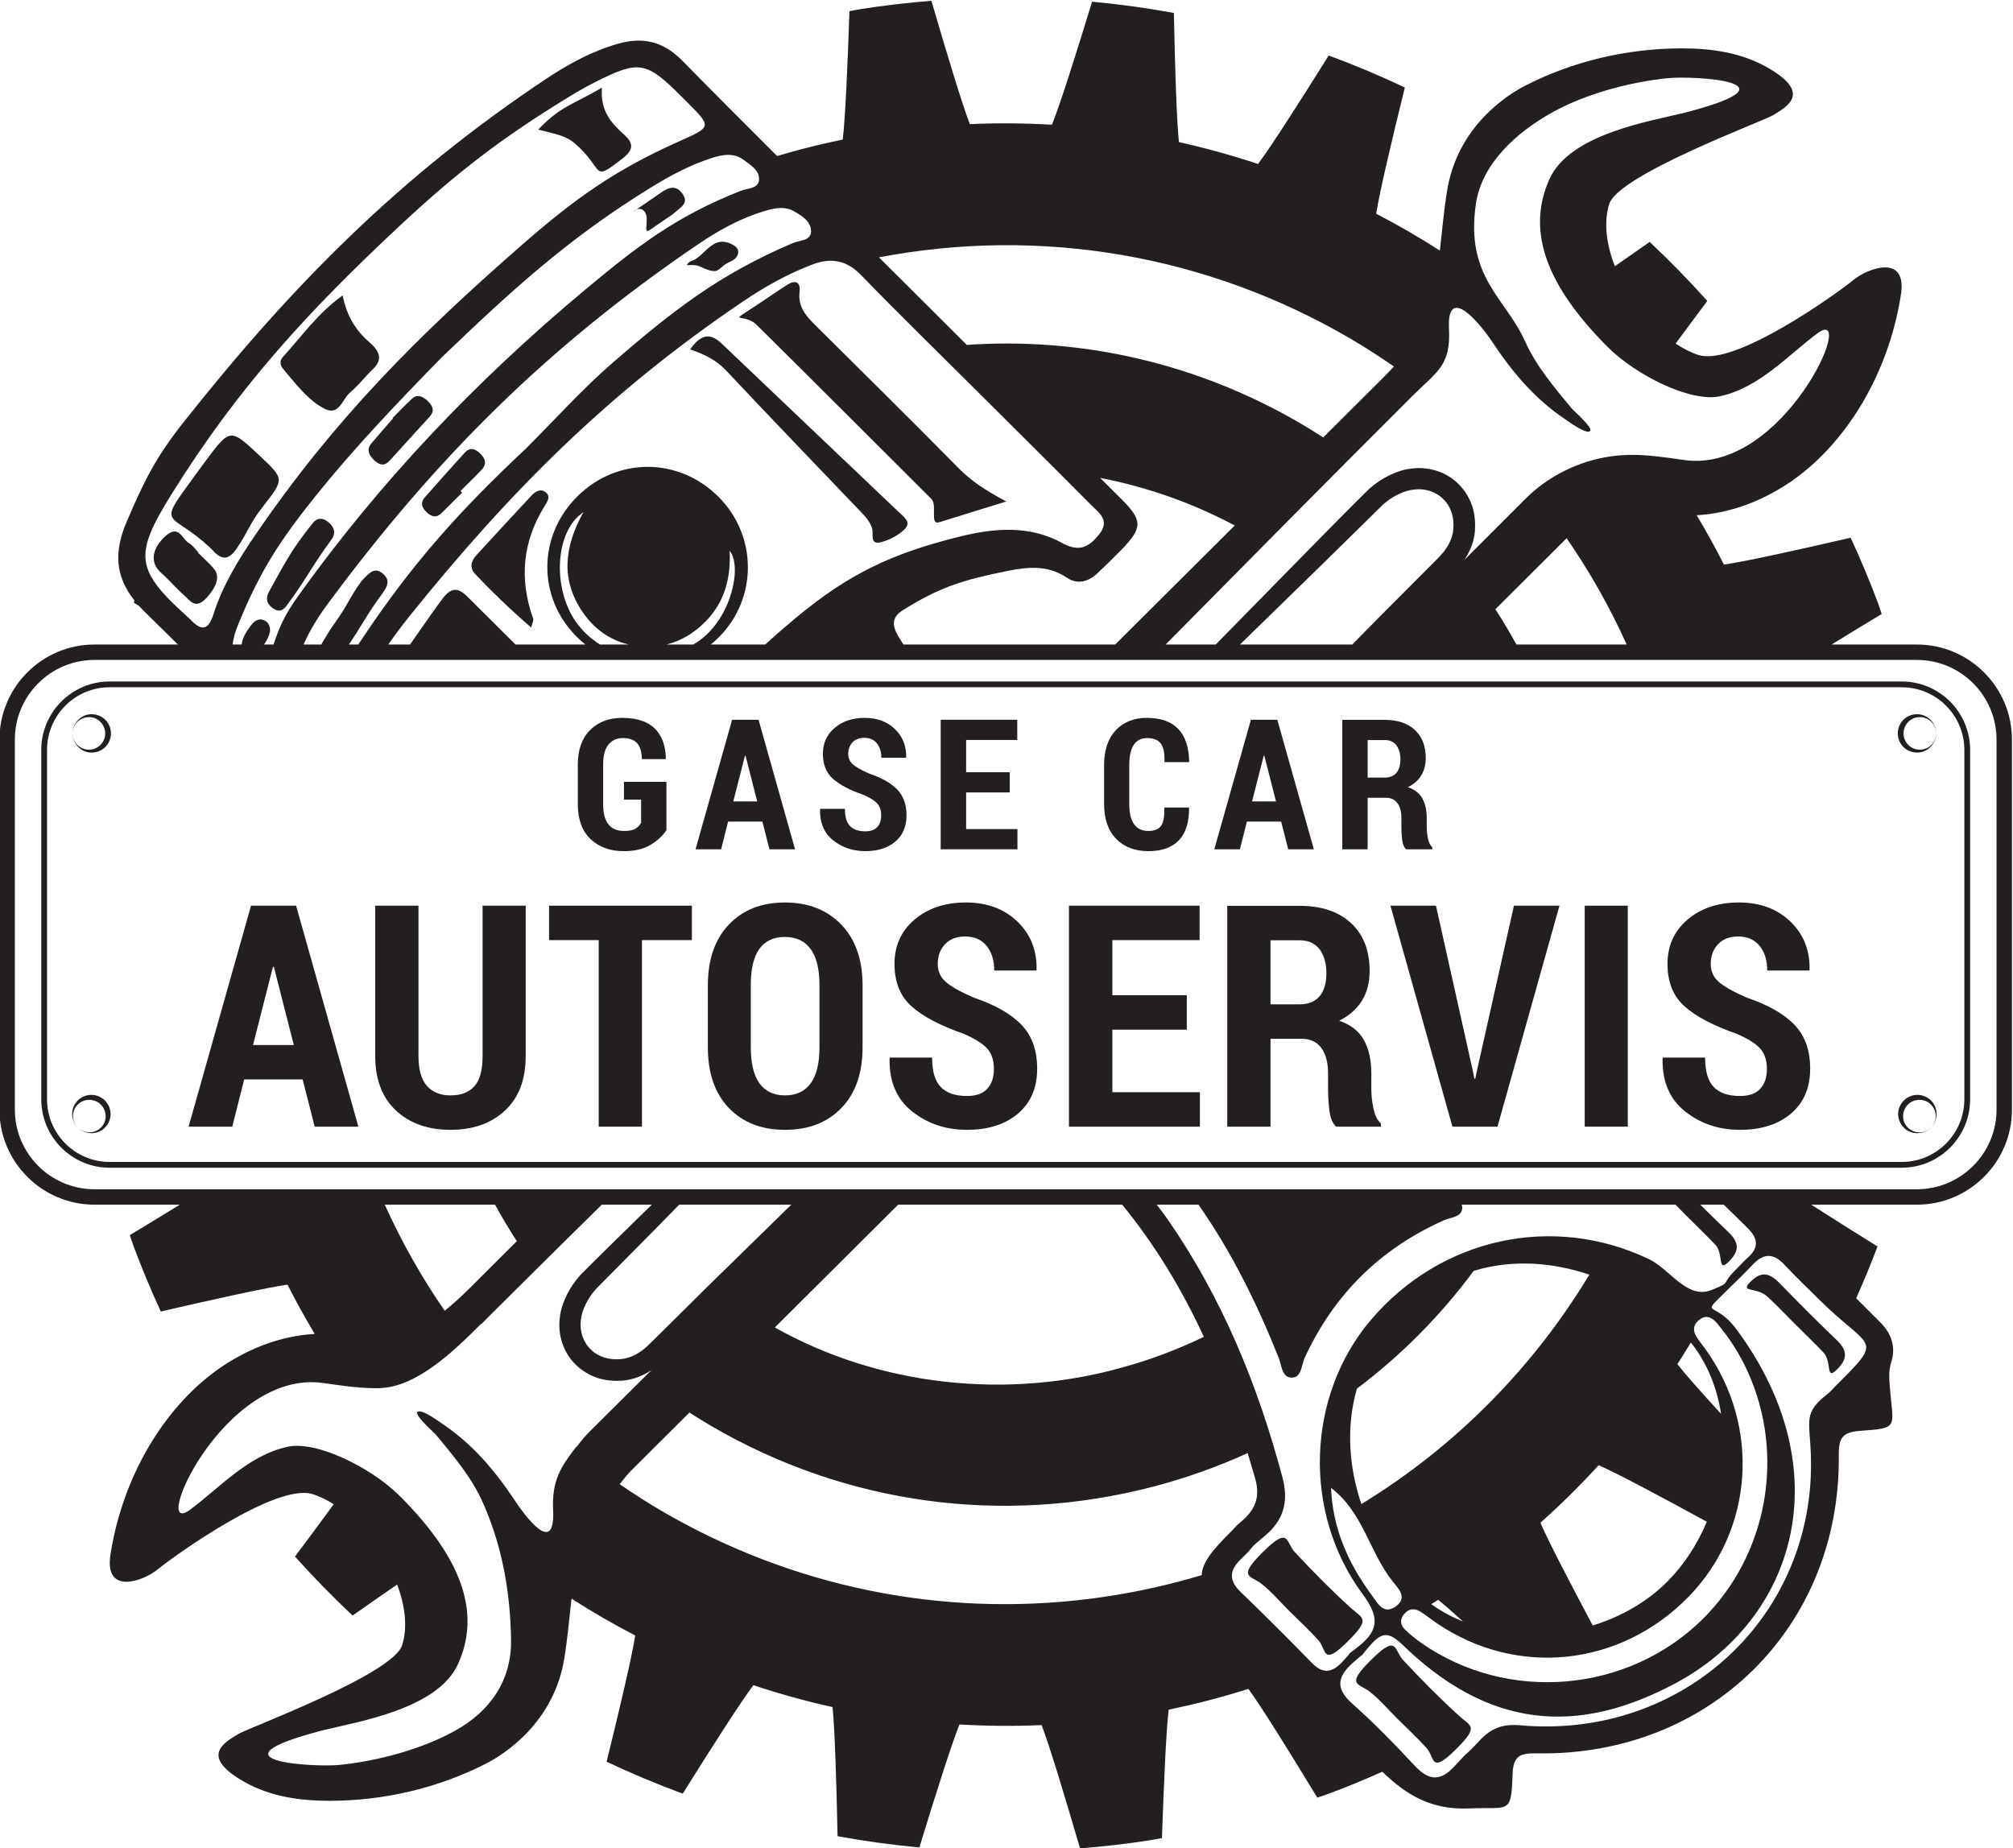 <?xml version="1.0" encoding="UTF-8" standalone="no"?>
<!-- Created with Inkscape (http://www.inkscape.org/) -->

<svg
   version="1.1"
   id="svg9"
   xml:space="preserve"
   width="348.284"
   height="319.733"
   viewBox="0 0 348.284 319.733"
   xmlns="http://www.w3.org/2000/svg"
   xmlns:svg="http://www.w3.org/2000/svg"><defs
     id="defs13"><clipPath
       clipPathUnits="userSpaceOnUse"
       id="clipPath23"><path
         d="M 0,595.276 H 841.89 V 0 H 0 Z"
         id="path21" /></clipPath></defs><g
     id="g15"
     transform="matrix(1.333,0,0,-1.333,-387.63,555.813)"><g
       id="g17"><g
         id="g19"
         clip-path="url(#clipPath23)"><g
           id="g25"
           transform="translate(317.635,339.399)"><path
             d="m 0,0 c 1.055,1.156 1.848,2.632 0.945,3.719 -0.64,0.769 -1.404,1.425 -2.113,2.132 0.019,0.018 0.037,0.037 0.056,0.055 C -1.506,6.299 -1.826,6.788 -2.31,7.063 -3.252,7.601 -3.625,9.725 -5.574,7.79 -7.237,6.139 -7.28,4.426 -5.962,3.254 -4.881,2.292 -3.946,1.177 -2.86,0.222 -2.158,-0.394 -1.468,-1.608 0,0"
             style="fill:#231f20;fill-opacity:1;fill-rule:nonzero;stroke:none"
             id="path27" /></g><g
           id="g29"
           transform="translate(317.967,345.967)"><path
             d="M 0,0 C 0.162,-0.151 0.332,-0.296 0.478,-0.461 1.667,-1.806 2.583,-1.638 3.583,-0.145 5.242,2.331 5.097,2.86 6.928,5.212 9.74,8.824 9.782,8.791 6.555,11.825 2.711,15.44 2.708,15.442 -0.471,11.189 -1.264,10.127 -2.033,9.048 -2.815,7.978 -6.74,2.617 -4.844,4.507 0,0"
             style="fill:#231f20;fill-opacity:1;fill-rule:nonzero;stroke:none"
             id="path31" /></g><g
           id="g33"
           transform="translate(333.437,349.176)"><path
             d="m 0,0 c -0.709,0.608 -1.456,0.633 -2.029,-0.084 -2.754,-3.443 -3.559,-5.036 -5.69,-8.915 -0.518,-0.941 -0.251,-1.71 0.632,-2.249 0.884,-0.54 1.43,0.05 1.863,0.727 2.487,3.37 3.076,4.851 5.564,8.219 C 0.992,-1.419 0.786,-0.674 0,0"
             style="fill:#231f20;fill-opacity:1;fill-rule:nonzero;stroke:none"
             id="path35" /></g><g
           id="g37"
           transform="translate(361.581,353.101)"><path
             d="m 0,0 c -0.652,0.472 -1.307,0.068 -1.767,-0.423 -2.429,-2.592 -4.835,-5.205 -7.23,-7.828 -0.675,-0.74 -0.85,-1.626 -0.116,-2.392 2.264,-2.366 4.355,-4.42 7.28,-6.943 0.135,0.594 0.33,0.929 0.246,1.164 -1.835,5.142 -1.37,10.03 1.532,14.673 C 0.297,-1.185 0.728,-0.526 0,0"
             style="fill:#231f20;fill-opacity:1;fill-rule:nonzero;stroke:none"
             id="path39" /></g><g
           id="g41"
           transform="translate(389.012,374.794)"><path
             d="m 0,0 c 7.583,-7.507 15.123,-15.057 22.677,-22.593 0.807,-0.805 -0.271,-3.424 1.017,-3.018 2.624,0.825 5.254,1.629 8.694,2.692 -2.766,1.479 -4.573,2.693 -6.146,4.287 C 20.151,-12.464 13.989,-6.365 7.833,-0.26 6.548,1.014 5.31,2.226 5.564,4.287 5.732,5.642 4.958,5.848 3.944,5.199 2.075,4.004 0.274,2.705 -1.601,1.52 -3.256,0.474 -1.373,1.358 0,0"
             style="fill:#231f20;fill-opacity:1;fill-rule:nonzero;stroke:none"
             id="path43" /></g><g
           id="g45"
           transform="translate(407.423,350.532)"><path
             d="m 0,0 c -7.635,7.282 -15.304,14.528 -22.934,21.815 -1.457,1.392 -2.651,1.345 -4.121,-0.731 1.915,-0.65 3.435,-1.419 4.693,-2.759 5.698,-6.073 11.486,-12.062 17.235,-18.088 0.685,-0.718 1.409,-1.404 1.704,-2.42 0.204,-0.704 -0.369,-2.17 1.175,-1.75 1.133,0.308 2.331,0.931 3.124,1.768 C 1.686,-1.312 0.599,-0.571 0,0"
             style="fill:#231f20;fill-opacity:1;fill-rule:nonzero;stroke:none"
             id="path47" /></g><g
           id="g49"
           transform="translate(371.545,396.349)"><path
             d="M 0,0 C 1.434,1.106 1.581,1.952 0.277,3.122 -1.386,4.614 -2.871,6.208 -2.618,9.24 -6.447,6.987 -7.91,6.897 -10.894,3.798 -8.945,3.26 -7.439,3.106 -6.172,2.025 -2.184,-1.379 -4.093,-3.157 0,0"
             style="fill:#231f20;fill-opacity:1;fill-rule:nonzero;stroke:none"
             id="path51" /></g><g
           id="g53"
           transform="translate(374.485,389.459)"><path
             d="m 0,0 c 0.682,-0.958 -0.337,-3.027 0.671,-2.324 1.081,0.755 2.178,1.489 3.011,2.056 C 4.585,0.596 5.77,1.056 4.927,2.306 4.1,3.533 3.107,3.22 2.093,2.498 1.049,1.754 -0.023,1.051 -1.078,0.322 -0.777,0.433 -0.333,0.469 0,0"
             style="fill:#231f20;fill-opacity:1;fill-rule:nonzero;stroke:none"
             id="path55" /></g><g
           id="g57"
           transform="translate(373.318,389.72)"><path
             d="M 0,0 C 0.029,0.021 0.06,0.041 0.089,0.061 -0.25,-0.063 -0.409,-0.283 0,0"
             style="fill:#231f20;fill-opacity:1;fill-rule:nonzero;stroke:none"
             id="path59" /></g><g
           id="g61"
           transform="translate(381.711,382.344)"><path
             d="M 0,0 C 2.724,-1.261 1.981,-0.146 3.962,0.71 4.905,1.119 5.333,2.178 4.326,2.78 1.512,4.46 0.491,1.064 -1.34,0.694 -2.43,-0.209 -1.176,0.544 0,0"
             style="fill:#231f20;fill-opacity:1;fill-rule:nonzero;stroke:none"
             id="path63" /></g><g
           id="g65"
           transform="translate(332.992,363.88)"><path
             d="M 0,0 C 1.835,-0.885 2.241,1.292 3.241,2.139 4.348,3.079 5.238,4.252 6.284,5.261 7.275,6.217 7.358,7.276 5.797,8.622 3.954,10.211 2.811,12.074 2.275,14.746 -1.083,12.305 -3.101,9.339 -5.488,6.741 -5.833,6.365 -5.953,5.798 -5.453,5.209 -3.808,3.27 -2.14,1.032 0,0"
             style="fill:#231f20;fill-opacity:1;fill-rule:nonzero;stroke:none"
             id="path67" /></g><g
           id="g69"
           transform="translate(344.325,365.263)"><path
             d="m 0,0 c -0.885,-0.817 -1.715,-1.692 -2.567,-2.542 0.018,-0.018 0.036,-0.037 0.054,-0.055 -0.949,-1.093 -1.914,-2.172 -2.842,-3.284 -0.554,-0.663 -0.434,-1.446 0.505,-2.252 0.893,-0.765 1.45,-0.443 1.916,0.07 1.733,1.9 3.455,3.81 5.19,5.707 0.504,0.551 0.593,1.158 -0.223,1.964 C 1.278,0.353 0.563,0.521 0,0"
             style="fill:#231f20;fill-opacity:1;fill-rule:nonzero;stroke:none"
             id="path71" /></g><g
           id="g73"
           transform="translate(351.077,358.169)"><path
             d="m 0,0 c -1.737,-1.914 -3.458,-3.842 -5.167,-5.783 -0.492,-0.558 -0.507,-1.254 0.358,-1.996 0.892,-0.766 1.447,-0.413 1.935,0.073 0.857,0.855 1.715,1.71 2.574,2.566 -0.071,0.07 -0.142,0.141 -0.213,0.212 0.915,0.912 1.848,1.806 2.738,2.742 0.563,0.592 0.71,1.319 -0.29,2.213 C 1.041,0.828 0.461,0.508 0,0"
             style="fill:#231f20;fill-opacity:1;fill-rule:nonzero;stroke:none"
             id="path75" /></g><g
           id="g77"
           transform="translate(466.185,208.216)"><path
             d="m 0,0 c -2.555,2.308 -4.965,4.766 -7.315,7.279 -1.224,1.309 -0.68,3.474 -4.156,0.032 -3.397,-3.367 -1.6,-2.993 -0.128,-4.169 1.306,-1.043 2.385,-2.323 3.564,-3.497 1.258,-1.253 2.569,-2.456 3.758,-3.776 1.095,-1.217 0.48,-3.452 3.728,-0.252 C 2.592,-1.289 1.493,-1.349 0,0"
             style="fill:#231f20;fill-opacity:1;fill-rule:nonzero;stroke:none"
             id="path79" /></g><g
           id="g81"
           transform="translate(480.231,194.217)"><path
             d="m 0,0 c -2.555,2.309 -4.965,4.767 -7.315,7.279 -1.224,1.31 -0.679,3.475 -4.155,0.032 -3.398,-3.367 -1.6,-2.993 -0.129,-4.168 1.306,-1.044 2.385,-2.324 3.565,-3.498 1.258,-1.253 2.568,-2.455 3.758,-3.775 1.094,-1.217 0.479,-3.453 3.727,-0.253 C 2.592,-1.288 1.493,-1.349 0,0"
             style="fill:#231f20;fill-opacity:1;fill-rule:nonzero;stroke:none"
             id="path83" /></g><g
           id="g85"
           transform="translate(518.034,250.637)"><path
             d="m 0,0 c -1.519,-1.493 0.729,-0.671 2.119,-1.928 1.234,-1.115 2.37,-2.338 3.549,-3.512 1.258,-1.253 2.539,-2.485 3.767,-3.767 1.129,-1.183 0.254,-3.676 1.711,-2.262 1.408,1.367 1.475,2.469 0.021,3.857 C 8.679,-5.238 6.253,-2.796 3.854,-0.33 2.606,0.954 1.553,1.526 0,0"
             style="fill:#231f20;fill-opacity:1;fill-rule:nonzero;stroke:none"
             id="path87" /></g><g
           id="g89"
           transform="translate(453.307,312.947)"><path
             d="M 0,0 1.518,5.947 H 1.587 L 3.105,0 Z M 3.279,10.601 H -0.15 L -4.9,-6.212 h 3.325 l 0.903,3.591 h 4.449 l 0.915,-3.591 h 3.326 z"
             style="fill:#231f20;fill-opacity:1;fill-rule:nonzero;stroke:none"
             id="path91" /></g><g
           id="g93"
           transform="translate(385.972,312.947)"><path
             d="M 0,0 1.518,5.947 H 1.587 L 3.105,0 Z M 3.279,10.601 H -0.15 L -4.9,-6.212 h 3.325 l 0.903,3.591 h 4.449 l 0.915,-3.591 h 3.326 z"
             style="fill:#231f20;fill-opacity:1;fill-rule:nonzero;stroke:none"
             id="path95" /></g><g
           id="g97"
           transform="translate(545.758,274.282)"><path
             d="m 0,0 c 0,-4.482 -3.647,-8.129 -8.13,-8.129 h -232.598 c -4.482,0 -8.129,3.647 -8.129,8.129 v 45.354 c 0,4.483 3.647,8.129 8.129,8.129 H -8.13 c 4.483,0 8.13,-3.646 8.13,-8.129 z m -8.13,54.233 h -232.598 c -4.896,0 -8.879,-3.983 -8.879,-8.879 V 0 c 0,-4.896 3.983,-8.879 8.879,-8.879 H -8.13 c 4.897,0 8.88,3.983 8.88,8.879 v 45.354 c 0,4.896 -3.983,8.879 -8.88,8.879"
             style="fill:#231f20;fill-opacity:1;fill-rule:nonzero;stroke:none"
             id="path99" /></g><g
           id="g101"
           transform="translate(302.522,324.259)"><path
             d="m 0,0 c -1.335,-0.083 -2.329,-1.279 -2.303,-2.484 0.004,0.603 0.267,1.197 0.713,1.587 0.445,0.391 1.038,0.567 1.59,0.52 C 1.134,-0.466 1.948,-1.481 1.928,-2.484 1.949,-3.486 1.136,-4.505 0,-4.592 c -0.552,-0.047 -1.146,0.129 -1.59,0.521 -0.446,0.39 -0.709,0.984 -0.713,1.587 -0.026,-1.205 0.969,-2.399 2.303,-2.482 0.649,-0.048 1.34,0.17 1.854,0.63 0.515,0.458 0.821,1.151 0.823,1.852 C 2.675,-1.783 2.37,-1.088 1.855,-0.63 1.342,-0.169 0.649,0.047 0,0"
             style="fill:#231f20;fill-opacity:1;fill-rule:nonzero;stroke:none"
             id="path103" /></g><g
           id="g105"
           transform="translate(302.524,274.858)"><path
             d="m 0,0 c -0.688,-0.034 -1.333,-0.367 -1.76,-0.859 -0.891,-1.002 -0.742,-2.552 0.13,-3.383 -0.425,0.429 -0.661,1.034 -0.622,1.625 0.037,0.592 0.333,1.135 0.757,1.49 0.868,0.736 2.16,0.587 2.857,-0.135 0.725,-0.692 0.875,-1.987 0.13,-2.85 -0.358,-0.423 -0.905,-0.715 -1.496,-0.75 -0.591,-0.036 -1.196,0.197 -1.626,0.62 0.834,-0.867 2.38,-1.017 3.385,-0.135 0.495,0.424 0.83,1.067 0.868,1.756 C 2.662,-1.933 2.385,-1.227 1.891,-0.73 1.394,-0.238 0.688,0.037 0,0"
             style="fill:#231f20;fill-opacity:1;fill-rule:nonzero;stroke:none"
             id="path107" /></g><g
           id="g109"
           transform="translate(539.794,319.293)"><path
             d="M 0,0 C 1.334,0.083 2.329,1.277 2.303,2.482 2.299,1.879 2.035,1.285 1.59,0.895 1.146,0.503 0.552,0.327 0,0.374 -1.137,0.461 -1.949,1.48 -1.929,2.482 -1.949,3.485 -1.135,4.5 0,4.589 0.552,4.636 1.145,4.46 1.59,4.069 2.035,3.679 2.299,3.085 2.303,2.482 2.328,3.687 1.335,4.882 0,4.966 -0.649,5.013 -1.343,4.797 -1.855,4.335 -2.37,3.877 -2.676,3.183 -2.678,2.482 -2.676,1.781 -2.369,1.087 -1.854,0.63 -1.341,0.17 -0.649,-0.048 0,0"
             style="fill:#231f20;fill-opacity:1;fill-rule:nonzero;stroke:none"
             id="path111" /></g><g
           id="g113"
           transform="translate(539.791,274.858)"><path
             d="m 0,0 c -0.687,0.037 -1.393,-0.238 -1.891,-0.73 -0.494,-0.497 -0.77,-1.203 -0.731,-1.891 0.037,-0.689 0.373,-1.332 0.867,-1.756 1.006,-0.882 2.551,-0.732 3.386,0.135 -0.43,-0.423 -1.035,-0.656 -1.626,-0.62 -0.592,0.035 -1.138,0.327 -1.496,0.75 -0.745,0.863 -0.596,2.158 0.13,2.85 0.696,0.722 1.989,0.871 2.856,0.135 0.425,-0.355 0.72,-0.898 0.758,-1.49 0.038,-0.591 -0.197,-1.196 -0.622,-1.625 0.872,0.831 1.02,2.381 0.13,3.383 C 1.334,-0.367 0.688,-0.034 0,0"
             style="fill:#231f20;fill-opacity:1;fill-rule:nonzero;stroke:none"
             id="path115" /></g><g
           id="g117"
           transform="translate(371.781,306.492)"><path
             d="M 0,0 C 1.398,0 2.553,0.274 3.465,0.825 4.376,1.376 5.06,2.013 5.516,2.736 V 8.995 H 0 V 6.686 H 2.225 V 3.672 C 2.024,3.325 1.768,3.063 1.454,2.887 1.142,2.709 0.657,2.621 0,2.621 c -0.88,0 -1.55,0.283 -2.01,0.85 -0.46,0.566 -0.689,1.438 -0.689,2.617 v 5.155 c 0,1.156 0.227,2.017 0.683,2.583 0.456,0.567 1.085,0.85 1.889,0.85 0.818,0 1.427,-0.218 1.824,-0.654 0.399,-0.436 0.609,-1.128 0.632,-2.077 h 3.094 l 0.022,0.07 c -0.038,1.699 -0.525,3.005 -1.459,3.916 -0.934,0.911 -2.337,1.366 -4.206,1.366 -1.737,0 -3.134,-0.531 -4.188,-1.594 -1.054,-1.061 -1.581,-2.559 -1.581,-4.491 V 6.085 c 0,-1.947 0.546,-3.449 1.639,-4.503 C -3.257,0.527 -1.807,0 0,0"
             style="fill:#231f20;fill-opacity:1;fill-rule:nonzero;stroke:none"
             id="path119" /></g><g
           id="g121"
           transform="translate(408.457,311.146)"><path
             d="m 0,0 c 0,1.408 -0.403,2.526 -1.211,3.354 -0.807,0.828 -2.01,1.511 -3.608,2.049 -1.012,0.44 -1.723,0.838 -2.132,1.196 -0.409,0.358 -0.614,0.814 -0.614,1.368 0,0.6 0.183,1.099 0.55,1.496 0.367,0.396 0.878,0.595 1.536,0.595 0.702,0 1.247,-0.24 1.632,-0.716 0.387,-0.478 0.58,-1.102 0.58,-1.871 h 3.198 l 0.023,0.069 c 0.03,1.47 -0.456,2.689 -1.46,3.654 -1.004,0.966 -2.309,1.45 -3.916,1.45 -1.584,0 -2.885,-0.433 -3.904,-1.299 -1.02,-0.866 -1.529,-1.989 -1.529,-3.366 0,-1.394 0.438,-2.477 1.314,-3.25 C -8.664,3.955 -7.35,3.264 -5.596,2.655 -4.738,2.286 -4.14,1.911 -3.8,1.53 c 0.34,-0.382 0.51,-0.899 0.51,-1.553 0,-0.631 -0.168,-1.132 -0.504,-1.501 -0.336,-0.37 -0.852,-0.555 -1.547,-0.555 -0.888,0 -1.553,0.227 -1.993,0.682 -0.439,0.454 -0.66,1.201 -0.66,2.24 h -3.209 l -0.024,-0.07 c -0.038,-1.747 0.532,-3.088 1.709,-4.024 1.178,-0.935 2.571,-1.402 4.177,-1.402 1.614,0 2.908,0.411 3.881,1.235 C -0.486,-2.595 0,-1.455 0,0"
             style="fill:#231f20;fill-opacity:1;fill-rule:nonzero;stroke:none"
             id="path123" /></g><g
           id="g125"
           transform="translate(422.856,309.356)"><path
             d="m 0,0 h -6.662 v 4.758 h 5.665 v 2.621 h -5.665 v 4.191 h 6.639 v 2.621 H -9.964 V -2.621 H 0 Z"
             style="fill:#231f20;fill-opacity:1;fill-rule:nonzero;stroke:none"
             id="path127" /></g><g
           id="g129"
           transform="translate(439.847,306.492)"><path
             d="m 0,0 c 1.746,0 3.066,0.469 3.963,1.408 0.895,0.94 1.336,2.333 1.32,4.181 L 5.249,5.658 H 2.074 C 2.112,4.549 1.976,3.766 1.663,3.308 1.35,2.85 0.796,2.621 0,2.621 c -0.811,0 -1.427,0.289 -1.848,0.866 -0.421,0.578 -0.631,1.461 -0.631,2.648 v 5.051 c 0,1.17 0.197,2.045 0.591,2.623 0.394,0.578 0.961,0.867 1.702,0.867 0.866,0 1.472,-0.243 1.82,-0.731 0.347,-0.486 0.498,-1.282 0.452,-2.386 H 5.26 l 0.035,0.069 c -0.031,1.87 -0.504,3.282 -1.419,4.237 -0.916,0.954 -2.27,1.432 -4.062,1.432 -1.691,0 -3.041,-0.537 -4.048,-1.61 -1.008,-1.075 -1.512,-2.585 -1.512,-4.533 V 6.131 c 0,-1.955 0.521,-3.466 1.564,-4.532 C -3.14,0.532 -1.745,0 0,0"
             style="fill:#231f20;fill-opacity:1;fill-rule:nonzero;stroke:none"
             id="path131" /></g><g
           id="g133"
           transform="translate(470.51,316.041)"><path
             d="m 0,0 h -2.201 v 4.873 h 2.213 c 0.664,0 1.17,-0.227 1.517,-0.682 C 1.877,3.737 2.051,3.125 2.051,2.355 2.051,1.602 1.877,1.021 1.529,0.612 1.182,0.204 0.672,0 0,0 m 1.663,-3.313 c 0.344,-0.462 0.516,-1.113 0.516,-1.953 v -1.142 c 0,-0.577 0.034,-1.144 0.103,-1.697 0.071,-0.555 0.239,-0.956 0.51,-1.202 h 3.406 v 0.243 c -0.27,0.239 -0.459,0.622 -0.567,1.149 -0.109,0.527 -0.162,1.021 -0.162,1.483 v 1.19 c 0,1.016 -0.192,1.863 -0.573,2.54 -0.383,0.678 -1.007,1.163 -1.872,1.455 0.757,0.377 1.332,0.884 1.726,1.518 0.395,0.635 0.591,1.392 0.591,2.27 0,1.555 -0.473,2.769 -1.419,3.643 -0.946,0.874 -2.25,1.31 -3.91,1.31 H -5.491 V -9.307 h 3.29 v 6.686 h 2.387 c 0.64,0 1.133,-0.231 1.477,-0.692"
             style="fill:#231f20;fill-opacity:1;fill-rule:nonzero;stroke:none"
             id="path135" /></g><g
           id="g137"
           transform="translate(323.634,281.332)"><path
             d="M 0,0 2.59,10.145 H 2.708 L 5.297,0 Z m -0.257,18.082 -8.102,-28.68 h 5.671 l 1.542,6.126 h 7.589 l 1.562,-6.126 h 5.672 l -8.083,28.68 z"
             style="fill:#231f20;fill-opacity:1;fill-rule:nonzero;stroke:none"
             id="path139" /></g><g
           id="g141"
           transform="translate(353.433,279.894)"><path
             d="m 0,0 c 0,-1.825 -0.355,-3.132 -1.067,-3.92 -0.711,-0.787 -1.746,-1.182 -3.103,-1.182 -1.317,0 -2.339,0.415 -3.063,1.242 C -7.958,-3.033 -8.32,-1.746 -8.32,0 v 19.521 h -5.614 V 0 c 0,-3.047 0.9,-5.403 2.699,-7.071 1.798,-1.668 4.153,-2.502 7.065,-2.502 2.912,0 5.267,0.831 7.066,2.492 C 4.694,-5.42 5.594,-3.06 5.594,0 V 19.521 H 0 Z"
             style="fill:#231f20;fill-opacity:1;fill-rule:nonzero;stroke:none"
             id="path143" /></g><g
           id="g145"
           transform="translate(362.063,294.944)"><path
             d="m 0,0 h 6.442 v -24.209 h 5.614 V 0 h 6.482 V 4.471 H 0 Z"
             style="fill:#231f20;fill-opacity:1;fill-rule:nonzero;stroke:none"
             id="path147" /></g><g
           id="g149"
           transform="translate(397.158,281.034)"><path
             d="m 0,0 c 0,-2.081 -0.382,-3.642 -1.146,-4.682 -0.764,-1.04 -1.871,-1.56 -3.32,-1.56 -1.463,0 -2.569,0.52 -3.32,1.56 -0.752,1.04 -1.127,2.601 -1.127,4.682 v 8.1 c 0,2.067 0.369,3.622 1.106,4.662 0.739,1.04 1.845,1.56 3.321,1.56 1.463,0 2.576,-0.523 3.34,-1.57 C -0.382,11.705 0,10.154 0,8.1 Z m -4.486,18.794 c -3.031,0 -5.454,-0.955 -7.273,-2.866 -1.818,-1.91 -2.727,-4.54 -2.727,-7.889 V 0.002 c 0,-3.361 0.909,-5.988 2.727,-7.879 1.819,-1.891 4.249,-2.837 7.293,-2.837 3.043,0 5.481,0.946 7.313,2.837 1.831,1.891 2.747,4.518 2.747,7.879 v 8.037 c 0,3.349 -0.923,5.979 -2.768,7.889 -1.845,1.911 -4.282,2.866 -7.312,2.866"
             style="fill:#231f20;fill-opacity:1;fill-rule:nonzero;stroke:none"
             id="path151" /></g><g
           id="g153"
           transform="translate(417.193,287.478)"><path
             d="m 0,0 c -1.727,0.748 -2.938,1.428 -3.637,2.039 -0.698,0.61 -1.048,1.389 -1.048,2.334 0,1.024 0.314,1.874 0.94,2.551 0.625,0.676 1.498,1.014 2.618,1.014 1.199,0 2.128,-0.407 2.787,-1.221 C 2.318,5.902 2.648,4.839 2.648,3.525 h 5.455 l 0.04,0.119 C 8.195,6.152 7.365,8.23 5.652,9.878 c -1.713,1.648 -3.939,2.473 -6.68,2.473 -2.701,0 -4.921,-0.74 -6.66,-2.216 -1.74,-1.478 -2.609,-3.392 -2.609,-5.742 0,-2.377 0.747,-4.226 2.243,-5.545 1.495,-1.32 3.739,-2.499 6.73,-3.536 1.462,-0.63 2.483,-1.271 3.063,-1.92 0.579,-0.651 0.869,-1.534 0.869,-2.65 0,-1.077 -0.286,-1.93 -0.859,-2.56 -0.573,-0.631 -1.453,-0.947 -2.639,-0.947 -1.515,0 -2.648,0.388 -3.399,1.163 -0.751,0.775 -1.126,2.048 -1.126,3.822 h -5.475 l -0.04,-0.118 c -0.066,-2.982 0.907,-5.27 2.915,-6.866 2.01,-1.595 4.385,-2.393 7.125,-2.393 2.754,0 4.961,0.703 6.621,2.108 1.661,1.404 2.491,3.349 2.491,5.83 0,2.404 -0.689,4.311 -2.066,5.723 C 4.779,-2.085 2.728,-0.919 0,0"
             style="fill:#231f20;fill-opacity:1;fill-rule:nonzero;stroke:none"
             id="path155" /></g><g
           id="g157"
           transform="translate(435.173,283.322)"><path
             d="M 0,0 H 9.664 V 4.472 H 0 v 7.15 h 11.324 v 4.471 H -5.633 v -28.68 h 16.997 v 4.472 L 0,-8.115 Z"
             style="fill:#231f20;fill-opacity:1;fill-rule:nonzero;stroke:none"
             id="path159" /></g><g
           id="g161"
           transform="translate(462.065,287.654)"><path
             d="M 0,0 C -0.593,-0.695 -1.463,-1.044 -2.609,-1.044 H -6.364 V 7.269 H -2.59 C -1.456,7.269 -0.593,6.882 0,6.106 0.593,5.332 0.889,4.288 0.889,2.975 0.889,1.687 0.593,0.696 0,0 m 6.72,-12.016 v 2.03 c 0,1.733 -0.326,3.177 -0.979,4.334 -0.652,1.155 -1.717,1.982 -3.192,2.481 1.291,0.644 2.273,1.507 2.945,2.59 0.672,1.084 1.008,2.374 1.008,3.871 0,2.652 -0.808,4.724 -2.421,6.215 -1.614,1.49 -3.838,2.235 -6.671,2.235 h -9.388 v -28.66 h 5.614 v 11.405 h 4.071 c 1.094,0 1.934,-0.394 2.52,-1.181 0.586,-0.788 0.879,-1.899 0.879,-3.329 v -1.951 c 0,-0.985 0.06,-1.95 0.178,-2.895 0.119,-0.945 0.408,-1.629 0.87,-2.049 h 5.811 v 0.414 c -0.462,0.406 -0.784,1.06 -0.969,1.96 -0.184,0.899 -0.276,1.743 -0.276,2.53"
             style="fill:#231f20;fill-opacity:1;fill-rule:nonzero;stroke:none"
             id="path163" /></g><g
           id="g165"
           transform="translate(482.495,278.003)"><path
             d="m 0,0 -0.217,-1.044 h -0.119 l -0.217,1.103 -4.763,21.352 h -5.91 l 8.044,-28.68 h 5.85 l 8.044,28.68 H 4.803 Z"
             style="fill:#231f20;fill-opacity:1;fill-rule:nonzero;stroke:none"
             id="path167" /></g><path
           d="m 496.482,270.735 h 5.593 v 28.68 h -5.593 z"
           style="fill:#231f20;fill-opacity:1;fill-rule:nonzero;stroke:none"
           id="path169" /><g
           id="g171"
           transform="translate(517.525,287.478)"><path
             d="m 0,0 c -1.727,0.748 -2.938,1.428 -3.637,2.039 -0.698,0.61 -1.048,1.389 -1.048,2.334 0,1.024 0.314,1.874 0.94,2.551 0.625,0.676 1.498,1.014 2.618,1.014 1.199,0 2.128,-0.407 2.787,-1.221 C 2.318,5.902 2.648,4.839 2.648,3.525 h 5.455 l 0.04,0.119 C 8.195,6.152 7.365,8.23 5.652,9.878 c -1.713,1.648 -3.939,2.473 -6.68,2.473 -2.701,0 -4.921,-0.74 -6.66,-2.216 -1.74,-1.478 -2.609,-3.392 -2.609,-5.742 0,-2.377 0.747,-4.226 2.243,-5.545 1.495,-1.32 3.739,-2.499 6.73,-3.536 1.462,-0.63 2.483,-1.271 3.063,-1.92 0.579,-0.651 0.869,-1.534 0.869,-2.65 0,-1.077 -0.286,-1.93 -0.859,-2.56 -0.573,-0.631 -1.453,-0.947 -2.639,-0.947 -1.515,0 -2.648,0.388 -3.399,1.163 -0.751,0.775 -1.126,2.048 -1.126,3.822 h -5.475 l -0.04,-0.118 c -0.066,-2.982 0.907,-5.27 2.915,-6.866 2.01,-1.595 4.385,-2.393 7.125,-2.393 2.754,0 4.961,0.703 6.621,2.108 1.661,1.404 2.491,3.349 2.491,5.83 0,2.404 -0.689,4.311 -2.066,5.723 C 4.779,-2.085 2.728,-0.919 0,0"
             style="fill:#231f20;fill-opacity:1;fill-rule:nonzero;stroke:none"
             id="path173" /></g><g
           id="g175"
           transform="translate(549.936,272.947)"><path
             d="m 0,0 c 0,-5.7 -4.638,-10.338 -10.338,-10.338 h -236.537 c -5.701,0 -10.338,4.638 -10.338,10.338 v 48.026 c 0,5.701 4.637,10.338 10.338,10.338 H -10.338 C -4.638,58.364 0,53.727 0,48.026 Z m -22.983,-24.691 c 6.661,-6.622 8.557,-4.732 2.013,-11.266 -0.314,-0.314 -0.598,-0.667 -0.947,-0.937 -3.187,-2.461 -2.343,-3.48 -2.185,-7.768 0.781,-21.059 -16.603,-37.132 -37.732,-35.248 -2.275,0.203 -3.775,-0.387 -5.251,-1.971 -2.269,-2.435 -1,-0.857 -3.243,-3.315 -1.894,-2.074 -3.397,-1.892 -5.229,0.08 -2.571,2.766 -5.218,5.482 -8.039,7.991 -2.275,2.024 -1.977,3.545 0.13,5.399 2.08,1.832 0.29,0.006 2.092,2.108 0.717,0.836 1.281,1.265 1.823,1.382 0.805,0.173 1.559,-0.364 2.683,-1.444 12.311,-11.826 24.084,-10.636 35.006,-4.878 15.795,8.328 21.655,27.645 8.157,45.977 -1.781,2.419 -3.197,2.462 -3.262,2.898 -0.037,0.252 0.383,0.647 1.437,1.688 h 0.003 l 0.349,0.349 c 1.811,1.803 1.777,1.666 3.53,3.522 1.487,1.573 2.766,1.471 4.192,-0.081 1.428,-1.553 2.977,-2.995 4.473,-4.486 m -53.891,-40.761 c 0.599,0.699 1.337,0.769 2.088,0.296 0.751,-0.475 1.447,-1.037 2.184,-1.536 10.383,-7.031 23.782,-5.602 32.639,3.474 8.446,8.655 9.363,22.118 2.185,32.121 -0.389,0.542 -0.824,1.055 -1.173,1.62 -0.564,0.914 -0.341,1.731 0.52,2.304 0.792,0.527 1.505,0.19 2.059,-0.456 1.676,-1.952 3.047,-4.103 4.104,-6.446 4.888,-10.83 2.518,-23.75 -5.876,-32.053 -9.712,-9.608 -25.343,-10.931 -36.544,-3.078 -0.724,0.509 -1.417,1.077 -2.06,1.685 -0.648,0.616 -0.739,1.352 -0.126,2.069 m -1.561,4.289 c 0.774,-0.983 2.082,-2.196 0.425,-3.344 -1.608,-1.113 -2.386,0.54 -3.106,1.514 -3.072,4.152 -5.068,8.728 -5.261,13.896 4.155,-3.169 4.959,-8.281 7.942,-12.066 m 9.192,-5.279 c -1.467,0.59 -2.853,1.339 -4.13,2.255 0.3,0.188 0.603,0.37 0.901,0.56 0.756,-0.604 1.875,-1.587 3.229,-2.815 m -13.198,15.243 c -1.615,4.773 -2.008,10.025 -0.578,14.984 5.729,4.307 10.827,9.444 15.161,15.286 5.013,1.525 10.242,1.115 15.007,-0.494 -7.239,-11.992 -17.318,-22.286 -29.59,-29.776 m 41.016,18.157 c 0.608,0.923 1.173,1.871 1.75,2.812 2.12,-2.662 3.402,-5.865 3.921,-9.261 -2.573,2.809 -4.663,5.16 -5.671,6.449 m 3.822,-20.449 c -1.226,-2.915 -2.957,-5.596 -5.136,-7.781 -2.636,-2.643 -6.017,-4.557 -9.676,-5.684 -3.054,5.734 -5.797,11.028 -6.786,13.337 2.656,2.365 5.172,4.859 7.558,7.467 2.386,-1.045 8.029,-4.054 14.04,-7.339 m -51.293,-18.293 c -3.028,3.108 -6.102,6.174 -9.223,9.188 -1.547,1.494 -1.469,2.784 0.023,4.232 2.315,2.244 0.619,0.956 3.091,3.006 2.596,2.155 3.123,4.622 2.306,7.682 -3.177,11.894 -7.775,23.155 -14.822,33.339 -0.473,0.684 -0.975,1.342 -1.478,1.999 h 5.418 c 4.272,-6.11 7.593,-12.825 10.395,-19.843 0.389,-0.972 0.402,-2.575 1.675,-2.605 1.325,-0.031 1.274,1.616 1.706,2.556 3.787,8.224 9.8,14.173 18.088,17.87 0.867,0.386 2.284,0.396 2.364,1.537 0.014,0.191 -0.017,0.345 -0.068,0.485 h 27.749 c 0.463,-0.472 0.925,-0.946 1.394,-1.413 1.257,-1.254 2.539,-2.484 3.765,-3.768 1.13,-1.181 0.256,-3.675 1.712,-2.261 1.408,1.367 1.476,2.469 0.021,3.856 -1.237,1.181 -2.458,2.378 -3.668,3.586 h 3.046 c 1.012,-0.997 2.023,-1.998 3.044,-2.987 1.399,-1.356 1.577,-2.576 0.047,-3.911 -0.502,-0.438 -0.936,-0.95 -1.413,-1.416 -2.304,-2.253 -0.454,-1.604 -3.221,-2.742 -3.228,-1.327 -5.381,2.654 -8.186,3.995 -12.352,5.901 -26.915,2.837 -36.051,-7.871 -8.351,-9.788 -8.959,-24.956 -1.118,-35.585 2.052,-2.78 2.331,-4.586 -0.516,-6.824 -2.172,-1.707 -0.235,-0.046 -2.151,-2.058 -1.355,-1.423 -2.523,-1.492 -3.929,-0.047 m -14.267,11.363 c -1.029,-0.308 -2.065,-0.603 -3.112,-0.876 -3.736,-0.972 -7.499,-1.697 -11.267,-2.179 -19.29,-2.462 -38.744,1.465 -55.797,11.429 -1.845,1.077 -3.623,2.234 -5.369,3.427 0.685,0.891 1.206,1.486 1.393,1.673 2.555,2.543 5.107,5.088 7.662,7.631 0.917,-0.589 1.842,-1.169 2.79,-1.722 17.433,-10.186 37.805,-12.996 57.356,-7.912 4.266,1.109 8.37,2.585 12.305,4.364 0.337,-1.102 0.667,-2.209 0.983,-3.323 0.611,-2.151 0.143,-3.836 -1.577,-5.351 -1.916,-1.686 0.148,0.197 -1.662,-1.609 -2.433,-2.426 -3.662,-3.999 -3.705,-5.552 m -39.403,48.083 h 29.08 c 4.333,-5.298 7.779,-11.058 10.598,-17.155 -3.418,-1.653 -6.986,-2.999 -10.665,-3.997 -14.805,-4.149 -31.389,-2.452 -45.018,5.212 5.336,5.313 10.67,10.627 16.005,15.94 m -24.566,-10.462 -7.664,-7.59 c -1.147,-1.148 -2.416,-1.895 -3.835,-1.999 -1.452,-0.125 -2.882,0.298 -3.841,1.274 -0.988,0.942 -1.452,2.372 -1.278,3.786 0.133,1.39 0.934,2.881 1.945,4.024 l 7.537,7.618 3.288,3.349 h 14.547 z m -42.069,10.462 h 14.31 c 0.89,-1.613 1.829,-3.196 2.831,-4.736 -1.983,-1.981 -3.97,-3.958 -5.953,-5.94 -1.23,-1.229 -2.337,-2.238 -3.409,-3.093 -2.995,4.326 -5.593,8.933 -7.779,13.769 m 24.864,-31.488 -0.034,0.036 c -1.95,-2.548 -3.165,-4.316 -2.979,-8.199 0.258,-5.374 -2.777,-2.032 -4.985,1.281 -2.73,4.095 -5.567,7.33 -9.279,9.853 -0.392,0.268 -2.919,2.139 -3.357,1.591 -0.359,-0.45 2.171,-2.638 2.451,-2.979 2.234,-2.717 4.532,-5.395 5.995,-8.639 2.559,-5.68 3.611,-11.721 3.717,-17.866 0.092,-5.338 -2.683,-9.329 -7.292,-11.884 -4.318,-2.393 -10.054,-3.929 -14.996,-4.423 -3.136,-0.313 -17.776,0.432 -2.146,4.492 4.619,1.138 14.914,2.762 17.555,8.61 2.773,6.142 1.1,13.164 -7.595,21.83 -3.634,3.621 -10.731,7.185 -14.528,6.362 -5.128,-1.111 -8.841,-5.341 -12.658,-8.168 -5.337,-3.954 4.293,18.26 17.277,16.444 2.426,-0.339 4.821,-0.721 7.241,-0.668 4.918,0.106 9.747,4.854 13.263,8.359 l 0.036,-0.034 c 0.27,0.281 0.557,0.575 0.87,0.887 4.898,4.878 9.818,9.745 14.748,14.603 h 6.498 l -1.564,-1.523 c -2.588,-2.54 -5.1,-4.972 -7.726,-7.626 -0.691,-0.757 -1.271,-1.618 -1.725,-2.516 -0.443,-0.909 -0.834,-1.94 -0.933,-3.018 -0.283,-2.139 0.428,-4.491 2.048,-6.059 0.791,-0.79 1.772,-1.384 2.822,-1.74 1.059,-0.347 2.155,-0.426 3.228,-0.363 1.396,0.1 2.7,0.641 3.812,1.376 -2.667,-2.646 -5.326,-5.278 -8.001,-7.943 -0.645,-0.644 -1.221,-1.347 -1.763,-2.076 m -52.551,123.681 c 8.636,13.887 17.81,23.827 29.71,34.93 7.326,6.835 13.138,11.31 21.716,16.559 1.137,0.696 2.294,1.37 3.483,1.972 5.781,2.925 6.689,2.769 11.282,-1.814 0.236,-0.236 0.474,-0.471 0.709,-0.708 3.276,-3.297 3.241,-3.221 -1.108,-5.17 -8.325,-3.728 -13.492,-7.447 -20.282,-13.377 -13.601,-11.88 -24.416,-22.71 -34.645,-37.689 -2.196,-3.216 -4.23,-6.547 -5.417,-10.282 -0.668,-2.102 -1.572,-2.168 -2.964,-0.693 -0.076,0.081 -0.158,0.156 -0.241,0.23 -6.912,6.218 -7.21,8.052 -2.243,16.042 m 74.262,43.414 c 0.886,-0.653 2.033,-1.342 2.006,-2.508 -0.028,-1.261 -1.444,-1.146 -2.317,-1.489 -8.539,-3.357 -13.565,-7.269 -20.457,-13.029 -13.945,-11.657 -26.419,-24.727 -37.003,-39.523 -1.784,-2.493 -2.513,-4.128 -3.236,-6.356 h -1.237 c 0.717,1.069 1.141,2.102 0.359,2.933 -0.683,0.53 -1.412,0.439 -2.107,-0.509 -0.604,-0.823 -1.103,-1.664 -1.152,-2.424 h -1.171 c 0.083,0.865 0.371,1.752 0.736,2.647 2.841,6.971 5.483,10.984 10.148,16.778 4.946,6.143 10.388,11.853 16.262,17.859 8.859,8.479 16.254,15.349 27.227,22.087 2.466,1.515 5.014,2.873 7.782,3.764 1.399,0.45 2.851,0.734 4.16,-0.23 m 6.487,-6.648 c 1.067,-0.593 2.296,-1.351 2.268,-2.656 -0.025,-1.215 -1.48,-1.12 -2.348,-1.49 -9.573,-4.072 -15.547,-8.745 -23.281,-15.431 -4.026,-3.48 -7.6,-7.48 -11.377,-11.245 -8.607,-8.074 -14.691,-14.835 -21.258,-24.679 -0.168,-0.251 -0.334,-0.504 -0.501,-0.756 h -1.225 c 1.645,2.396 2.263,3.783 4.302,6.561 0.632,0.861 1.161,1.727 0.135,2.619 -1.097,0.955 -1.804,0.106 -2.787,-0.935 -1.662,-2.269 -1.677,-2.969 -3.562,-5.579 -0.519,-0.719 -0.969,-1.489 -1.434,-2.246 -0.086,-0.14 -0.157,-0.28 -0.218,-0.42 h -2.312 c 0.773,1.757 1.683,3.313 3.251,5.43 13.932,18.808 28.422,33.232 47.835,46.439 2.67,1.816 5.486,3.406 8.61,4.35 1.288,0.389 2.634,0.742 3.902,0.038 m -27.359,-52.078 c 1.457,-2.114 3.451,-3.589 5.964,-4.179 h -3.726 c -1.222,0.759 -2.31,1.76 -3.172,3.004 -3.033,4.379 -2.677,11.728 1.018,14.173 -2.53,-4.53 -2.946,-8.843 -0.084,-12.998 m 19.064,7.988 c 1.623,-1.991 0.287,-8.613 -3.925,-11.65 -0.26,-0.187 -0.529,-0.354 -0.799,-0.517 h -3.475 c 1.836,0.454 3.498,1.426 4.976,2.893 2.517,2.498 3.394,5.64 3.223,9.274 m 17.088,35.748 c 4.796,-4.954 9.741,-9.765 14.626,-14.634 5.042,-5.026 10.1,-10.038 15.116,-15.089 1.043,-1.051 2.616,-2.037 1.133,-3.884 -1.313,-1.636 -2.558,-2.378 -4.799,-1.138 -4.231,2.342 -8.833,1.951 -13.351,0.828 -8.721,-2.169 -14.316,-4.805 -21.141,-10.467 -1.386,-1.151 -2.741,-2.329 -4.065,-3.531 h -7.058 c 0.359,0.292 0.707,0.603 1.042,0.938 5.049,5.052 5.028,13.173 -0.046,18.237 -5.181,5.171 -13.164,5.182 -18.336,0.025 -5.139,-5.124 -5.173,-13.075 -0.08,-18.181 0.367,-0.368 0.751,-0.703 1.145,-1.019 h -9.073 c -2.014,2.008 -4.03,4.014 -6.045,6.021 -0.92,0.916 -1.844,1.703 -3.069,0.358 -0.638,-0.702 -2.622,-3.585 -4.571,-6.379 h -2.815 c 0.792,1.163 1.682,2.361 2.737,3.675 13.085,16.271 25.836,29.031 43.213,40.799 2.853,1.933 5.855,3.629 9.106,4.855 2.447,0.923 4.43,0.55 6.331,-1.414 m 63.48,-8.21 c 1.943,-1.135 3.815,-2.356 5.65,-3.62 -0.517,-0.562 -1.079,-1.142 -1.694,-1.753 -2.497,-2.483 -4.989,-4.97 -7.486,-7.454 -0.967,0.624 -1.946,1.235 -2.946,1.819 -13.286,7.762 -28.28,11.226 -43.316,10.191 -2.848,2.837 -5.693,5.677 -8.54,8.516 -0.954,0.95 -1.909,1.898 -2.864,2.847 21.036,4.004 42.55,0.348 61.196,-10.546 m -29.727,-20.823 c -0.916,0.916 -1.835,1.828 -2.751,2.743 6.067,-1.177 11.974,-3.247 17.466,-6.178 -5.173,-5.148 -10.344,-10.298 -15.516,-15.447 h -27.488 c -0.228,0.367 -0.465,0.727 -0.683,1.101 -0.779,1.329 -0.893,2.411 0.634,3.368 4.828,3.025 7.861,3.925 13.532,5.074 2.653,0.538 5.264,0.799 7.73,-0.866 1.37,-0.925 2.783,-0.547 3.961,0.565 1.05,0.994 2.092,1.997 3.099,3.033 2.786,2.872 2.808,3.817 0.016,6.607 m 43.089,-3.868 c -0.103,-1.413 -0.853,-2.678 -2.006,-3.822 l -7.615,-7.638 -3.498,-3.554 h -14.574 l 10.936,10.667 7.644,7.511 c 1.146,1.008 2.642,1.807 4.037,1.938 1.419,0.174 2.853,-0.289 3.799,-1.273 0.978,-0.956 1.403,-2.382 1.277,-3.829 m 22.497,-15.014 h -14.312 c -0.859,1.558 -1.763,3.088 -2.727,4.578 3.049,3.042 6.101,6.082 9.15,9.125 0.031,0.031 0.063,0.058 0.094,0.089 3,-4.333 5.605,-8.947 7.795,-13.792 m -23.064,41.048 c -0.257,5.375 3.482,1.43 5.69,-1.883 2.73,-4.095 5.567,-7.331 9.278,-9.854 0.393,-0.267 2.919,-2.138 3.357,-1.591 0.359,0.45 -2.171,2.64 -2.45,2.98 -2.235,2.717 -4.533,5.394 -5.994,8.639 -2.56,5.68 -7.785,8.331 -6.384,17.866 0.776,5.283 5.348,9.329 9.958,11.884 4.317,2.393 10.053,3.928 14.996,4.422 3.137,0.314 17.775,-0.432 2.146,-4.49 -4.619,-1.139 -14.915,-2.763 -17.554,-8.612 -2.774,-6.142 -1.101,-13.163 7.593,-21.829 3.634,-3.621 10.732,-7.185 14.529,-6.362 5.128,1.111 8.841,5.34 12.658,8.168 5.337,3.953 -4.294,-18.26 -17.277,-16.444 -2.426,0.339 -4.822,0.721 -7.242,0.669 -4.918,-0.107 -9.828,-2.161 -13.343,-5.666 -2.674,-2.666 -5.315,-5.317 -7.971,-7.975 0.738,1.108 1.281,2.408 1.381,3.799 0.063,1.071 -0.016,2.162 -0.363,3.218 -0.358,1.046 -0.954,2.024 -1.747,2.813 -1.574,1.614 -3.932,2.322 -6.08,2.041 -1.081,-0.099 -2.116,-0.489 -3.027,-0.93 -0.9,-0.453 -1.765,-1.031 -2.524,-1.72 -2.663,-2.617 -5.103,-5.12 -7.652,-7.701 l -12.254,-12.49 h -6.5 c 10.607,10.734 21.211,21.47 31.878,32.108 3.476,3.467 5.132,4.053 4.898,8.94 m 60.733,-41.048 h -11.065 c 2.013,1.244 4.232,2.594 6.496,3.959 -0.155,0.432 -0.288,0.878 -0.443,1.31 -1.087,2.932 -2.289,5.789 -3.583,8.59 -6.997,-1.614 -13.708,-3.096 -16.453,-3.485 -1.102,2.192 -2.288,4.321 -3.535,6.404 3.95,0.229 7.697,1.531 11.183,3.685 7.48,4.623 13.614,13.914 15.329,24.964 0.827,5.329 -4.292,3.41 -6.108,1.929 -2.217,-1.81 -15.418,-11.298 -20.165,-9.781 -0.996,0.319 -1.993,0.838 -2.968,1.485 1.286,1.75 2.682,3.628 4.109,5.533 -2.386,2.661 -4.88,5.221 -7.479,7.656 -1.541,-1.08 -3.065,-2.143 -4.521,-3.151 -1.093,2.802 -1.482,5.668 -0.729,8.076 1.185,3.782 19.829,10.682 21.243,11.518 2.038,1.204 4.953,2.962 -0.69,6.185 -3.424,1.956 -7.256,2.5 -11.156,2.497 -7.057,-0.006 -14.098,-1.662 -20.274,-4.825 -2.121,-1.085 -8.989,-5.228 -10.232,-14.057 -0.256,-1.518 -0.621,-4.95 -0.875,-7.358 -2.683,1.714 -5.434,3.312 -8.265,4.778 0.417,2.703 1.995,9.4 3.717,16.385 -3.226,1.53 -6.522,2.911 -9.879,4.153 -3.813,-6.095 -7.518,-11.883 -9.173,-14.079 -3.369,1.112 -6.786,2.067 -10.267,2.837 -0.298,2.743 -0.513,9.594 -0.659,16.762 -3.506,0.645 -7.044,1.129 -10.616,1.461 -2.101,-6.865 -4.173,-13.412 -5.207,-15.967 -3.529,0.203 -7.078,0.241 -10.657,0.078 -0.998,2.571 -2.983,9.129 -4.989,16.007 -3.09,-0.249 -6.18,-0.597 -9.279,-1.095 -0.451,-0.072 -0.91,-0.174 -1.36,-0.251 -0.238,-7.104 -0.542,-13.892 -0.87,-16.667 -1.743,-0.358 -3.488,-0.762 -5.22,-1.213 -1.106,-0.288 -2.205,-0.601 -3.3,-0.924 -4.102,4.09 -8.194,8.191 -12.251,12.326 -2.519,2.568 -5.154,3.183 -8.45,2.235 -3.363,-0.968 -6.384,-2.62 -9.257,-4.532 -18.988,-12.639 -32.929,-26.709 -47.008,-44.484 -3.656,-4.615 -5.128,-7.567 -7.465,-13.027 -1.643,-3.837 -1.508,-7.038 1.031,-10.226 -0.032,-0.086 -0.067,-0.171 -0.099,-0.258 0.227,-0.141 0.452,-0.282 0.678,-0.423 0.225,-0.248 0.461,-0.496 0.715,-0.745 1.449,-1.417 2.889,-2.844 4.335,-4.265 h -10.826 c -6.803,0 -12.338,-5.535 -12.338,-12.338 V 0 c 0,-6.803 5.535,-12.338 12.338,-12.338 h 11.073 c -2.012,-1.242 -4.229,-2.592 -6.49,-3.957 0.151,-0.416 0.281,-0.851 0.432,-1.268 1.084,-2.949 2.298,-5.824 3.588,-8.642 7.008,1.621 13.716,3.099 16.448,3.488 1.104,-2.188 2.288,-4.316 3.533,-6.397 -3.95,-0.231 -7.698,-1.532 -11.184,-3.686 -7.48,-4.623 -13.614,-13.915 -15.329,-24.964 -0.826,-5.33 4.292,-3.411 6.108,-1.929 2.217,1.81 15.417,11.297 20.165,9.78 0.906,-0.289 1.815,-0.741 2.708,-1.307 -1.525,-2.089 -3.254,-4.419 -5.028,-6.787 2.386,-2.661 4.871,-5.218 7.479,-7.656 1.992,1.398 3.955,2.766 5.777,4.021 1.033,-2.735 1.387,-5.52 0.651,-7.869 -1.184,-3.783 -19.827,-10.682 -21.242,-11.518 -2.038,-1.204 -4.953,-2.962 0.69,-6.185 3.424,-1.956 7.256,-2.5 11.156,-2.497 7.056,0.006 14.097,1.662 20.274,4.824 2.121,1.086 8.989,5.23 10.232,14.057 0.256,1.518 0.62,4.947 0.875,7.355 2.685,-1.715 5.438,-3.313 8.268,-4.78 -0.417,-2.703 -1.991,-9.394 -3.714,-16.38 3.226,-1.526 6.521,-2.907 9.878,-4.149 3.814,6.096 7.515,11.883 9.17,14.078 3.369,-1.115 6.791,-2.069 10.272,-2.84 0.296,-2.739 0.507,-9.591 0.657,-16.758 3.506,-0.645 7.044,-1.13 10.616,-1.461 2.102,6.862 4.178,13.409 5.204,15.962 3.53,-0.203 7.079,-0.241 10.658,-0.079 1.002,-2.568 2.985,-9.123 4.992,-16.005 3.066,0.247 6.148,0.593 9.233,1.083 0.467,0.073 0.935,0.177 1.4,0.257 0.246,7.102 0.542,13.888 0.871,16.663 1.73,0.36 3.459,0.76 5.18,1.207 1.739,0.452 3.469,0.956 5.175,1.489 1.645,-2.253 5.243,-8.031 8.939,-14.112 0.414,0.149 0.849,0.279 1.271,0.433 2.441,0.892 4.821,1.888 7.17,2.93 3.1,-3.016 6.365,-4.982 11.273,-4.763 5.174,0.23 5.455,-0.882 5.627,4.368 0.082,2.516 0.992,2.817 3.172,2.779 22.377,-0.382 39.362,16.351 39.175,38.602 -0.018,2.156 0.278,3.082 2.776,3.257 5.125,0.36 4.263,0.406 3.852,5.617 -0.088,1.116 -0.182,2.18 0.171,3.28 0.64,1.997 0.031,3.739 -1.409,5.18 -1.044,1.044 -2.089,2.087 -3.133,3.132 0.979,2.215 1.917,4.451 2.767,6.725 -3.087,1.919 -6.094,3.809 -8.599,5.422 h 13.709 C -3.535,-12.338 2,-6.803 2,0 v 48.026 c 0,6.803 -5.535,12.338 -12.338,12.338"
             style="fill:#231f20;fill-opacity:1;fill-rule:nonzero;stroke:none"
             id="path177" /></g></g></g></g></svg>
